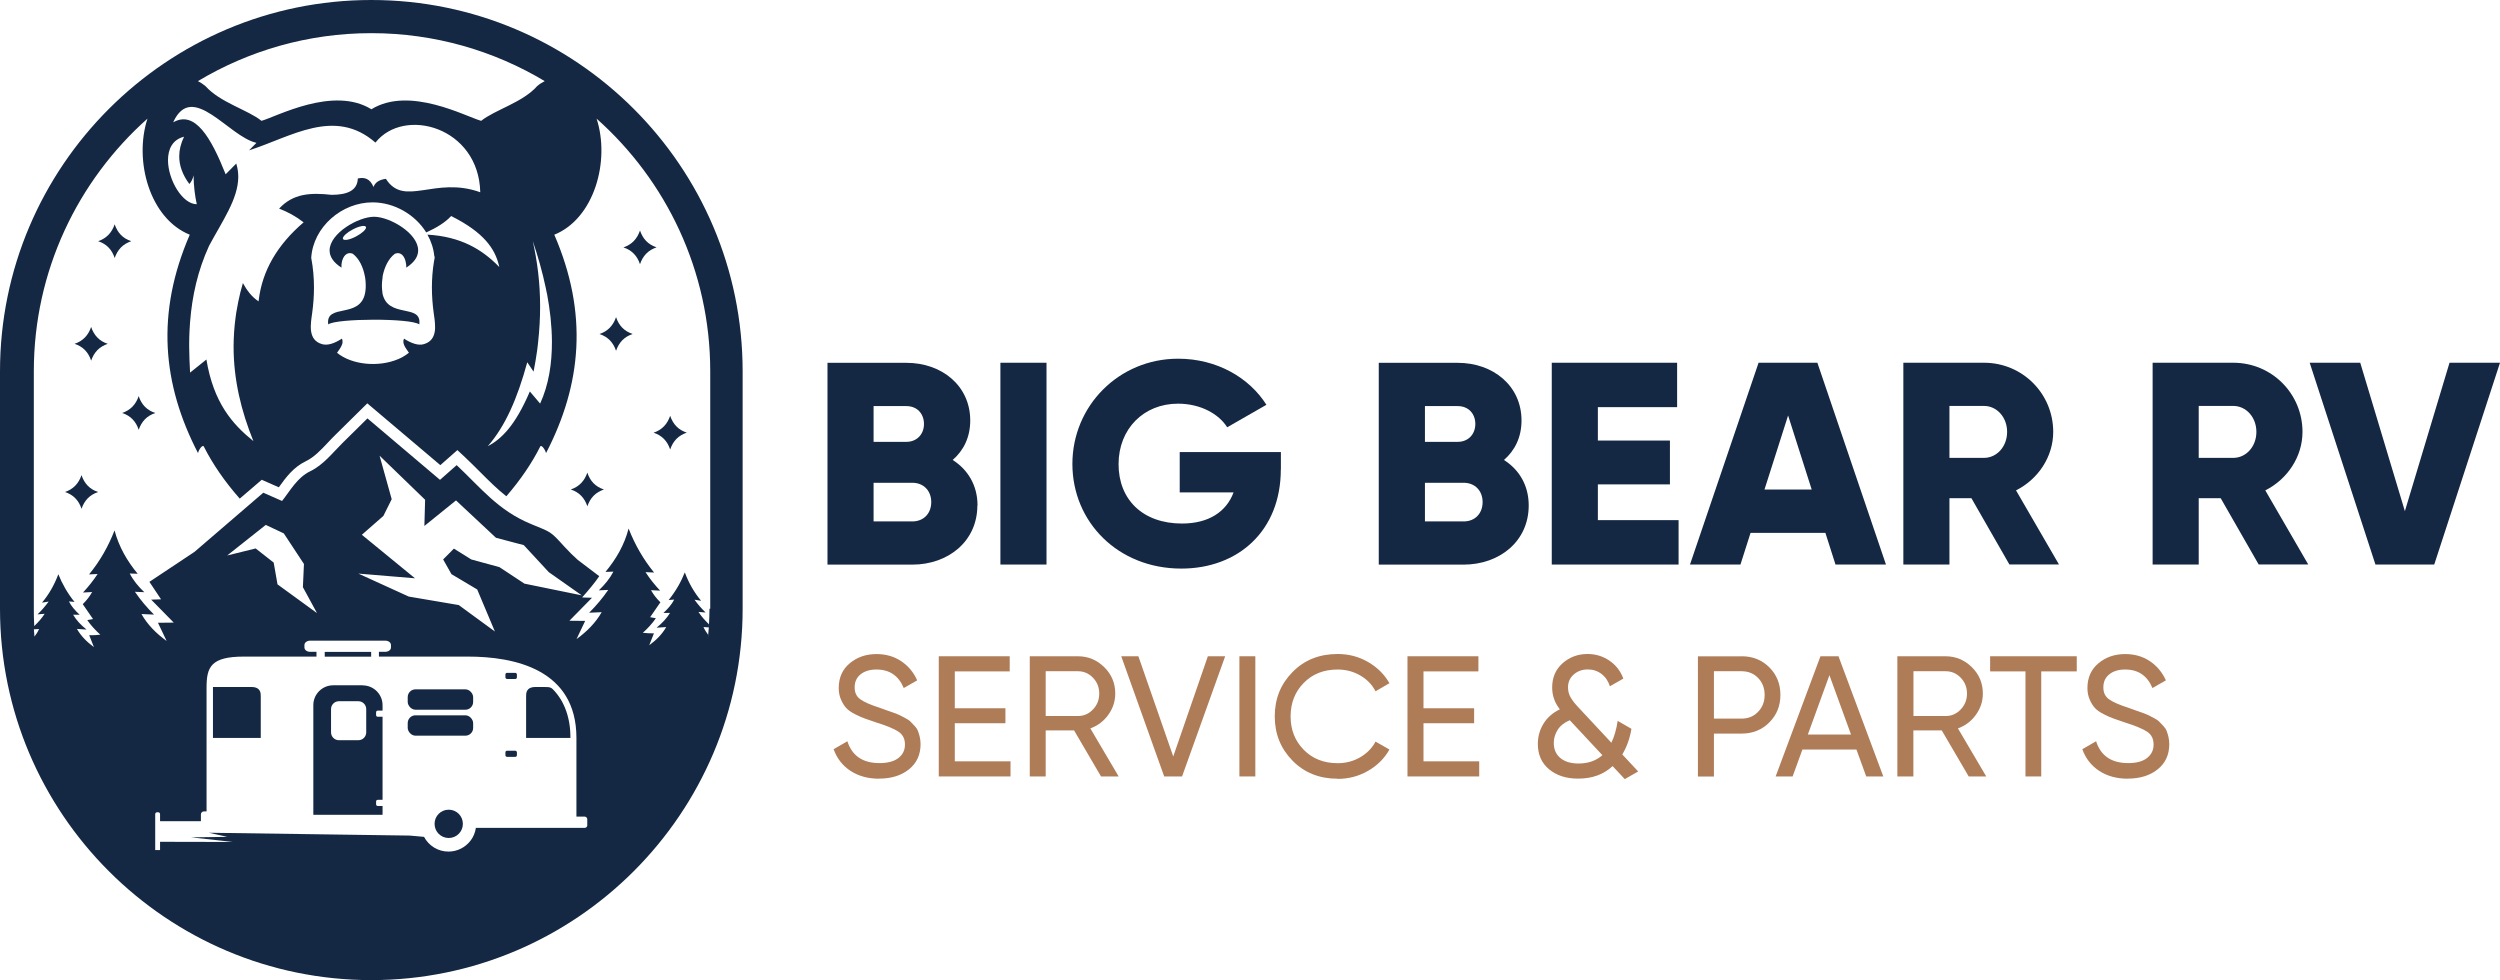 <?xml version="1.0" encoding="UTF-8"?> <svg xmlns="http://www.w3.org/2000/svg" viewBox="0 0 309.1 121.18"><defs><style>.d{fill:#af7c58;}.e{fill:#142844;}</style></defs><g id="a"></g><g id="b"><g id="c"><g><g><path class="e" d="M47.29,36.18c-.07-.39-.09-.86-.05-1.36,.02-.19,.04-.39,.07-.59v-.08c.21-1.07,.69-2.16,1.52-2.78,.78-.29,1.2,.36,1.34,1.05v.04c.02,.09,.04,.17,.05,.26,.01,.13,.02,.25,0,.37,.16-.1,.31-.2,.44-.31,.05-.04,.1-.08,.15-.13,.02-.02,.05-.04,.07-.06,.58-.53,.82-1.08,.82-1.64,0-2.1-3.48-4.14-5.45-4.15-1.95,0-5.48,2.04-5.5,4.15,0,.73,.41,1.47,1.47,2.14,0-.11,0-.24,0-.37,0-.08,.02-.17,.04-.26v-.04c.15-.69,.57-1.34,1.35-1.05,.83,.62,1.3,1.71,1.5,2.78l.02,.08c.03,.2,.06,.39,.07,.59,.04,.5,.02,.96-.05,1.36-.59,3.31-4.93,1.26-4.57,3.93,1.02-.76,10.21-.79,11.26,0,.36-2.67-3.98-.62-4.57-3.93Zm-3.24-6.96c-.78,.42-1.52,.57-1.64,.33-.01-.02-.02-.05-.02-.07,0-.26,.5-.73,1.21-1.1,.78-.42,1.52-.57,1.64-.33,.01,.02,.02,.05,.02,.07,0,.26-.5,.72-1.21,1.1Z"></path><rect class="e" x="62.49" y="92.82" width="1.42" height=".76" rx=".2" ry=".2"></rect><path class="e" d="M70.36,89.25c-.06-.31-.13-.6-.21-.89-.08-.28-.18-.55-.28-.81-.11-.26-.22-.51-.35-.75-.13-.24-.27-.47-.42-.68-.15-.22-.31-.42-.48-.62-.48-.55-.56-.56-1.47-.56h-.93c-1.2,0-1.17,.8-1.17,1.17v5.13h5.48c0-.36-.02-.7-.04-1.03-.03-.33-.07-.65-.13-.96Z"></path><rect class="e" x="62.49" y="83.19" width="1.42" height=".76" rx=".2" ry=".2"></rect><path class="e" d="M31.06,84.94h-4.73v6.3h5.91v-5.13c0-.37,.03-1.17-1.17-1.17Z"></path><rect class="e" x="50.41" y="88.44" width="8.09" height="2.52" rx=".96" ry=".96"></rect><rect class="e" x="50.41" y="85.23" width="8.09" height="2.52" rx=".96" ry=".96"></rect><path class="e" d="M44.85,84.73h-3.66c-1.35,0-2.45,1.1-2.45,2.45v13.56h8.56v-1.09h-.6c-.11,0-.2-.09-.2-.2v-.36c0-.11,.09-.2,.2-.2h.6v-10.27h-.6c-.11,0-.2-.09-.2-.2v-.36c0-.11,.09-.2,.2-.2h.6v-.67c0-1.35-1.1-2.45-2.45-2.45Zm.43,5.82c0,.53-.43,.97-.97,.97h-2.41c-.53,0-.97-.43-.97-.97v-2.88c0-.53,.43-.97,.97-.97h2.41c.53,0,.97,.43,.97,.97v2.88Z"></path><rect class="e" x="40.15" y="80.6" width="5.74" height=".59"></rect><path class="e" d="M55.48,100.11c-.97,0-1.75,.78-1.75,1.75s.78,1.75,1.75,1.75,1.75-.78,1.75-1.75-.78-1.75-1.75-1.75Z"></path><path class="e" d="M45.91,0C20.6,0,0,20.6,0,45.91v29.36c0,25.32,20.6,45.91,45.91,45.91s45.91-20.6,45.91-45.91v-29.36C91.82,20.6,71.23,0,45.91,0Zm21.72,36.3c.37,1.96,.6,3.97,.61,5.93,.01,2.73-.4,5.37-1.46,7.67l-1.27-1.5c-1.82,4.26-3.53,5.89-5.21,6.78,2.17-2.48,3.66-5.88,4.89-10.39l.78,1.16c.17-.86,.31-1.7,.43-2.53,.03-.18,.05-.37,.07-.55s.04-.36,.06-.54c.17-1.54,.25-3.02,.25-4.45,0-2.87-.34-5.54-.91-8.07,.62,1.8,1.19,3.78,1.62,5.84,.04,.22,.09,.43,.13,.65Zm-13.9-4.61c0,.06,0,.12,.01,.18-.03,.15-.05,.3-.08,.44-.18,1.1-.26,2.18-.26,3.24,0,1.06,.08,2.1,.22,3.13,.07,.5,.17,1.1,.17,1.67,0,.1,0,.19,0,.29,0,.14-.02,.28-.05,.42-.12,.67-.49,1.25-1.34,1.49-.33,.1-.71,.08-1.12-.04-.41-.12-.85-.33-1.33-.64-.27,.59,.2,1.15,.61,1.74-.22,.18-.45,.33-.7,.48-.08,.05-.17,.09-.25,.14-.13,.07-.26,.13-.4,.18-2.39,1.01-5.69,.72-7.54-.79h0c.23-.33,.48-.65,.6-.98,.01-.04,.03-.07,.04-.11,.02-.07,.04-.14,.04-.22,.01-.14,0-.29-.08-.44-.96,.62-1.78,.87-2.45,.68-1.82-.52-1.4-2.53-1.22-3.86,.14-1.03,.22-2.07,.22-3.13,0-1.2-.1-2.42-.34-3.68h0c.24-3.81,3.78-6.88,7.62-6.86,2.67,.02,5.23,1.51,6.6,3.72,1.27-.58,2.35-1.23,3.08-2.03,4.09,2.04,5.42,4.08,5.91,6.11,.02,.07,.03,.13,.04,.2-.03-.04-.07-.07-.1-.11-2.05-2.08-4.66-3.66-8.78-3.9,.46,.82,.76,1.73,.85,2.69Zm-7.82-27.59c7.83,0,15.16,2.17,21.44,5.93-.31,.16-.63,.35-.94,.62-1.78,2.02-5.24,2.94-6.92,4.29-1.91-.53-8.86-4.34-13.57-1.43-4.71-2.91-11.68,.89-13.59,1.43-1.67-1.35-5.13-2.27-6.92-4.29-.31-.26-.63-.46-.94-.62,6.27-3.76,13.61-5.93,21.44-5.93ZM21.42,15.1c2.36-5.14,6.86,1.81,10.29,2.56l-.92,.93c5.24-1.68,10.59-5.35,15.63-.96,3.52-4.46,12.77-1.96,12.96,6.14h0c-5.63-2.03-9.39,1.91-11.67-1.66-.85,.11-1.33,.46-1.53,1.01-.43-1.05-1.13-1.24-1.94-1.05-.05,1.52-1.35,2.01-3.23,2.02-2.65-.29-4.76-.17-6.5,1.7,1.06,.41,2.08,.96,3.03,1.7-3.26,2.78-5.11,5.98-5.55,9.6,0,.06-.01,.11-.02,.17-.83-.54-1.43-1.34-1.94-2.26-.23,.79-.43,1.57-.58,2.34-.09,.44-.17,.88-.24,1.31-.03,.22-.07,.43-.09,.65-.16,1.19-.23,2.35-.24,3.49-.01,4.15,.94,8.03,2.45,11.75-2.61-2.1-4.93-4.76-5.81-10.09l-2.02,1.62c-.06-1.06-.1-2.12-.11-3.18,0-.16,0-.33,0-.49,0-.49,.02-.98,.04-1.47,.01-.33,.03-.65,.06-.98,0-.08,.01-.16,.02-.24,.25-3.1,.92-6.2,2.33-9.3,1.68-3.13,3.59-5.8,3.62-8.5,0-.56-.07-1.12-.25-1.69l-1.31,1.33c-1.81-4.55-3.79-7.93-6.46-6.44h0Zm1.33,1.82c-.39,.81-.59,1.61-.59,2.41,0,1.16,.42,2.3,1.25,3.42,.26-.28,.43-.63,.52-1.07,.02,1.36,.17,2.53,.4,3.57-1.78,0-3.55-3.01-3.56-5.44,0-1.36,.55-2.54,1.96-2.9ZM4.26,78.72l-.07-.91c.21-.01,.43-.02,.64-.04-.15,.35-.35,.66-.58,.95Zm68.36,23.3c0,.19-.15,.34-.34,.34h-13.44c-.09,.59-.32,1.14-.67,1.59-.63,.81-1.61,1.34-2.72,1.34-1.31,0-2.45-.74-3.02-1.82l-.75-.07-1.02-.09-24.84-.35,2.29,.51-4.49,.06,5.19,.57-9.02-.02v1.02h-.6v-4.44c0-.13,.1-.23,.23-.23h.14c.13,0,.23,.1,.23,.23v.87h5.05v-.84c0-.21,.17-.37,.37-.37h.33v-15.32c0-2.54,.54-3.82,4.62-3.82h8.97v-.59h-.79c-.39,0-.7-.24-.7-.53v-.32c0-.29,.32-.53,.7-.53h9.3c.39,0,.7,.24,.7,.53v.32c0,.29-.32,.53-.7,.53h-.79v.59h11c5.66,0,13.42,1.52,13.42,10.05v9.73h1c.19,0,.34,.15,.34,.34v.71Zm-33.46-26.24l-4.85-3.53-.47-2.69-2.23-1.75-3.52,.87,4.77-3.78,2.23,1.05,2.49,3.78-.13,2.87,1.72,3.16Zm5.58-9.66l2.66-2.33,1.03-2.07-1.5-5.38,5.63,5.45-.09,3.24,3.91-3.16,4.94,4.62,3.44,.91,3.09,3.34,4.08,2.87-7.09-1.45-3.09-2.04-3.48-.95-2.15-1.34-1.33,1.34,1.03,1.82,3.18,1.89,2.19,5.2-4.47-3.27-6.18-1.05-6.23-2.84,7,.58-6.57-5.38Zm42.83,12.38c-.01,.17-.04,.34-.06,.52,.02-.18,.03-.35,.05-.53-.22-.3-.43-.61-.58-.96,.22,.01,.44,.03,.66,.04-.02,.31-.06,.61-.08,.92v.02Zm.15-3.24c0,.64-.03,1.28-.06,1.92h0c0,.13-.01,.26-.02,.39,0-.13,0-.26,.01-.39-.49-.47-.94-.97-1.29-1.52,.29,.02,.59,.05,.88,.07-.51-.49-.97-1.02-1.37-1.58,.27,.04,.54,.08,.82,.13-.86-1.02-1.53-2.19-2.02-3.51-.48,1.21-1.14,2.35-2,3.42,.23-.02,.46-.04,.69-.06-.3,.6-.78,1.14-1.33,1.65,.27,0,.54,0,.81,0-.4,.67-.98,1.27-1.66,1.83,.4-.03,.79-.05,1.19-.08-.5,.88-1.23,1.61-2.1,2.25,.19-.49,.39-.98,.58-1.47-.48,0-.94-.02-1.37-.07,.61-.55,1.16-1.14,1.61-1.8-.24-.04-.47-.08-.71-.13,.42-.61,.84-1.22,1.27-1.84-.47-.46-.86-.96-1.16-1.5,.38,.02,.75,.04,1.13,.06-.67-.71-1.28-1.47-1.81-2.29,.35,.02,.71,.03,1.06,.05-1.32-1.62-2.37-3.44-3.15-5.44-.54,2.07-1.57,3.81-2.86,5.36,.33,0,.65-.02,.98-.03-.43,.83-1.06,1.6-1.8,2.31,.39-.02,.77-.04,1.16-.05-.7,1.02-1.49,1.95-2.36,2.82,.52-.02,1.03-.05,1.55-.07-.72,1.27-1.79,2.37-3.11,3.33,.36-.75,.72-1.5,1.07-2.25-.65,0-1.3-.01-1.95-.02,.93-.95,1.86-1.89,2.79-2.84-.41-.01-.82-.02-1.22-.04,.81-.9,1.64-1.91,2.12-2.63l-2.64-2c-.54-.47-1.07-1-1.68-1.66-1.75-1.93-1.56-1.73-4.14-2.8-4.04-1.67-6.14-4.42-9.17-7.27-.69,.61-1.37,1.21-2.06,1.82-2.99-2.53-5.98-5.07-8.97-7.6-1.03,1.02-2.06,2.04-3.09,3.05-1.23,1.21-2.34,2.69-3.99,3.49-1.61,.78-2.46,2.39-3.48,3.67-.77-.34-1.55-.68-2.32-1.02-2.83,2.44-5.67,4.87-8.5,7.31-1.86,1.24-3.72,2.47-5.58,3.71,.48,.72,.96,1.44,1.44,2.16-.41,.01-.82,.02-1.22,.04,.93,.95,1.86,1.89,2.79,2.84-.65,0-1.3,.01-1.95,.02,.36,.75,.72,1.5,1.07,2.25-1.33-.96-2.39-2.05-3.11-3.33,.52,.02,1.03,.05,1.55,.07-.87-.87-1.67-1.8-2.36-2.82,.39,.02,.77,.04,1.16,.05-.75-.71-1.37-1.47-1.8-2.31,.33,0,.65,.02,.98,.03-1.29-1.56-2.31-3.3-2.86-5.36-.78,2.01-1.82,3.82-3.15,5.44,.35-.02,.71-.03,1.06-.05-.54,.82-1.15,1.58-1.81,2.29,.38-.02,.75-.04,1.13-.06-.3,.54-.69,1.04-1.16,1.5,.42,.61,.84,1.22,1.27,1.84-.24,.04-.47,.08-.71,.13,.45,.66,1,1.25,1.61,1.8-.43,.06-.89,.08-1.37,.07,.19,.49,.39,.98,.58,1.47-.87-.64-1.6-1.37-2.1-2.25,.4,.03,.79,.05,1.19,.08-.69-.55-1.26-1.15-1.66-1.83,.27,0,.54,0,.81,0-.56-.51-1.03-1.05-1.33-1.65,.23,.02,.46,.04,.69,.06-.86-1.06-1.51-2.21-2-3.42-.49,1.31-1.16,2.49-2.02,3.51,.27-.04,.54-.08,.82-.13-.41,.57-.87,1.09-1.37,1.58,.29-.02,.59-.05,.88-.07-.35,.55-.8,1.05-1.29,1.52-.04-.71-.05-1.43-.05-2.15v-29.36c0-12.41,5.44-23.56,14.05-31.23-1.7,5.23,.29,12.36,5.23,14.35-4.21,9.72-3.39,18.49,1.02,27,.12-.5,.58-1.08,.72-.81,1.08,2.15,2.6,4.36,4.44,6.44l2.72-2.33,2.11,.93,.03-.04c.82-1.14,1.75-2.43,3.3-3.18,1.04-.5,1.86-1.38,2.73-2.3,.3-.32,.59-.63,.9-.93l3.98-3.93,9.03,7.64,2.11-1.86,.91,.85c.67,.63,1.29,1.25,1.9,1.86,1.09,1.09,2.11,2.11,3.24,3,1.73-2,3.16-4.09,4.19-6.15,.13-.27,.59,.32,.72,.81,4.41-8.51,5.23-17.28,1.02-27,4.94-1.99,6.93-9.12,5.23-14.35,8.61,7.66,14.05,18.82,14.05,31.23v29.36Z"></path><path class="e" d="M14.18,27.73c-.35,1.03-1.01,1.74-2.05,2.09,1.05,.34,1.71,1.05,2.05,2.08,.17-.49,.41-.93,.77-1.3,.36-.37,.8-.61,1.28-.78-1.05-.34-1.7-1.05-2.05-2.08Z"></path><path class="e" d="M11.27,40.42c-.35,1.03-1.01,1.74-2.05,2.09,1.05,.34,1.71,1.05,2.05,2.08,.17-.49,.41-.93,.77-1.3,.36-.37,.8-.61,1.28-.78-1.05-.34-1.7-1.05-2.05-2.08Z"></path><path class="e" d="M10.08,58.74c-.35,1.03-1.01,1.74-2.05,2.09,1.05,.34,1.71,1.05,2.05,2.08,.17-.49,.41-.93,.77-1.3,.36-.37,.8-.61,1.28-.78-1.05-.34-1.7-1.05-2.05-2.08Z"></path><path class="e" d="M17.15,48.97c-.35,1.03-1.01,1.74-2.05,2.09,1.05,.34,1.71,1.05,2.05,2.08,.17-.49,.41-.93,.77-1.3,.36-.37,.8-.61,1.28-.78-1.05-.34-1.71-1.05-2.05-2.08Z"></path><path class="e" d="M79.13,32.66c.17-.49,.41-.93,.77-1.3,.36-.37,.8-.61,1.28-.78-1.05-.34-1.7-1.05-2.05-2.08-.35,1.03-1.01,1.74-2.05,2.09,1.05,.34,1.71,1.05,2.05,2.08Z"></path><path class="e" d="M76.17,43.37c.17-.49,.41-.93,.77-1.3,.36-.37,.8-.61,1.28-.78-1.05-.34-1.71-1.05-2.05-2.08-.35,1.03-1.01,1.74-2.05,2.09,1.05,.34,1.71,1.05,2.05,2.08Z"></path><path class="e" d="M82.86,55.57c.17-.49,.41-.93,.77-1.3,.36-.37,.8-.61,1.28-.78-1.05-.34-1.7-1.05-2.05-2.08-.35,1.03-1.01,1.74-2.05,2.09,1.05,.34,1.71,1.05,2.05,2.08Z"></path><path class="e" d="M72.62,58.43c-.35,1.03-1.01,1.74-2.05,2.09,1.05,.34,1.71,1.05,2.05,2.08,.17-.49,.41-.93,.77-1.3,.36-.37,.8-.61,1.28-.78-1.05-.34-1.71-1.05-2.05-2.08Z"></path></g><g><g><path class="e" d="M120.84,62.5c0,4.42-3.6,7.31-8.05,7.31h-10.48v-24.95h9.77c4.35,0,7.88,2.82,7.88,7.13,0,2.07-.82,3.71-2.17,4.88,1.85,1.18,3.07,3.1,3.07,5.63Zm-12.83-12.29v4.42h4.06c1.28,0,2.17-.93,2.17-2.21s-.86-2.21-2.17-2.21h-4.06Zm7.13,11.87c0-1.39-.93-2.39-2.35-2.39h-4.78v4.78h4.78c1.43,0,2.35-1,2.35-2.39Z"></path><path class="e" d="M129.39,44.85v24.95h-5.7v-24.95h5.7Z"></path><path class="e" d="M158.36,58.04c0,7.63-5.31,12.26-12.3,12.26-7.84,0-13.47-5.77-13.47-12.94s5.74-13.01,13.08-13.01c4.78,0,8.8,2.35,10.91,5.7l-4.85,2.78c-1.03-1.64-3.28-2.92-6.09-2.92-4.21,0-7.34,3.1-7.34,7.48s2.99,7.34,7.84,7.34c3.31,0,5.49-1.46,6.38-3.85h-6.66v-4.99h12.51v2.14Z"></path><path class="e" d="M189.01,62.5c0,4.42-3.6,7.31-8.06,7.31h-10.48v-24.95h9.77c4.35,0,7.88,2.82,7.88,7.13,0,2.07-.82,3.71-2.17,4.88,1.85,1.18,3.06,3.1,3.06,5.63Zm-12.83-12.29v4.42h4.06c1.28,0,2.17-.93,2.17-2.21s-.86-2.21-2.17-2.21h-4.06Zm7.13,11.87c0-1.39-.93-2.39-2.35-2.39h-4.78v4.78h4.78c1.43,0,2.35-1,2.35-2.39Z"></path><path class="e" d="M207.54,64.31v5.49h-15.68v-24.95h15.5v5.49h-9.8v4.13h8.91v5.42h-8.91v4.42h9.98Z"></path><path class="e" d="M225.71,65.88h-9.27l-1.25,3.92h-6.24l8.48-24.95h7.27l8.48,24.95h-6.24l-1.25-3.92Zm-1.71-5.35l-2.92-9.16-2.92,9.16h5.85Z"></path><path class="e" d="M243.74,61.6h-2.71v8.2h-5.7v-24.95h9.98c4.74,0,8.55,3.81,8.55,8.55,0,3.06-1.85,5.85-4.6,7.23l5.31,9.16h-6.13l-4.7-8.2Zm-2.71-4.99h4.28c1.57,0,2.85-1.39,2.85-3.21s-1.28-3.21-2.85-3.21h-4.28v6.42Z"></path><path class="e" d="M274.56,61.6h-2.71v8.2h-5.7v-24.95h9.98c4.74,0,8.55,3.81,8.55,8.55,0,3.06-1.85,5.85-4.6,7.23l5.31,9.16h-6.13l-4.7-8.2Zm-2.71-4.99h4.28c1.57,0,2.85-1.39,2.85-3.21s-1.28-3.21-2.85-3.21h-4.28v6.42Z"></path><path class="e" d="M285.58,44.85h6.24l5.52,18.35,5.52-18.35h6.24l-8.13,24.95h-7.27l-8.13-24.95Z"></path></g><g><path class="d" d="M108.7,96.28c-1.39,0-2.57-.33-3.56-.98-.98-.65-1.67-1.54-2.07-2.67l1.7-.98c.58,1.8,1.9,2.7,3.97,2.7,1.02,0,1.8-.21,2.34-.63,.54-.42,.81-.97,.81-1.67s-.27-1.24-.81-1.59c-.54-.35-1.44-.73-2.7-1.12-.62-.21-1.09-.38-1.42-.49-.33-.11-.74-.29-1.23-.54-.49-.25-.85-.5-1.09-.76s-.46-.6-.65-1.03c-.19-.42-.29-.91-.29-1.44,0-1.29,.45-2.31,1.36-3.07,.91-.76,2.01-1.14,3.31-1.14,1.17,0,2.2,.3,3.07,.89,.87,.59,1.53,1.38,1.96,2.36l-1.66,.95c-.64-1.53-1.76-2.29-3.38-2.29-.81,0-1.46,.2-1.95,.59-.5,.4-.74,.93-.74,1.61s.23,1.14,.7,1.48c.47,.34,1.27,.69,2.42,1.06,.4,.14,.69,.24,.86,.31,.17,.06,.44,.16,.8,.28,.36,.13,.63,.24,.8,.32,.17,.09,.4,.21,.69,.36s.51,.3,.65,.45c.14,.14,.31,.32,.5,.52s.33,.41,.41,.63,.16,.46,.22,.73,.1,.57,.1,.88c0,1.3-.47,2.34-1.42,3.11-.95,.77-2.19,1.16-3.72,1.16Z"></path><path class="d" d="M118.04,94.13h6.9v1.87h-8.87v-14.86h8.77v1.87h-6.79v4.56h6.26v1.85h-6.26v4.71Z"></path><path class="d" d="M136.13,96l-3.33-5.69h-3.51v5.69h-1.97v-14.86h5.94c1.27,0,2.36,.45,3.27,1.35,.91,.9,1.36,1.98,1.36,3.26,0,.96-.29,1.84-.86,2.63-.57,.79-1.31,1.35-2.22,1.68l3.5,5.94h-2.19Zm-6.84-13.01v5.54h3.97c.74,0,1.36-.27,1.88-.82,.52-.54,.77-1.2,.77-1.96s-.26-1.42-.77-1.95c-.52-.54-1.14-.81-1.88-.81h-3.97Z"></path><path class="d" d="M143.94,96l-5.31-14.86h2.12l4.31,12.39,4.28-12.39h2.14l-5.33,14.86h-2.23Z"></path><path class="d" d="M153.24,81.14h1.97v14.86h-1.97v-14.86Z"></path><path class="d" d="M165.38,96.28c-2.25,0-4.11-.74-5.57-2.23-1.46-1.48-2.2-3.31-2.2-5.48s.73-3.99,2.2-5.48c1.46-1.49,3.32-2.23,5.57-2.23,1.36,0,2.61,.32,3.75,.98,1.14,.65,2.03,1.53,2.66,2.63l-1.72,1c-.42-.82-1.06-1.48-1.9-1.96-.84-.49-1.77-.73-2.79-.73-1.71,0-3.11,.55-4.19,1.66-1.08,1.1-1.62,2.48-1.62,4.14s.54,3.01,1.62,4.12c1.08,1.1,2.48,1.66,4.19,1.66,1.02,0,1.95-.24,2.79-.73,.84-.49,1.48-1.14,1.9-1.94l1.72,.98c-.62,1.1-1.51,1.99-2.65,2.64-1.15,.66-2.4,.99-3.76,.99Z"></path><path class="d" d="M175.99,94.13h6.9v1.87h-8.87v-14.86h8.77v1.87h-6.79v4.56h6.26v1.85h-6.26v4.71Z"></path><path class="d" d="M202.55,95.38l-1.66,.95-1.51-1.61c-1.1,1.03-2.52,1.55-4.25,1.55-1.49,0-2.69-.39-3.61-1.16-.92-.77-1.38-1.81-1.38-3.13,0-.91,.23-1.74,.69-2.49,.46-.76,1.14-1.36,2.03-1.79-.64-.81-.95-1.71-.95-2.7,0-1.23,.43-2.23,1.28-2.99,.86-.76,1.89-1.15,3.09-1.15,.99,0,1.89,.27,2.69,.81s1.39,1.28,1.74,2.23l-1.66,.95c-.21-.65-.56-1.16-1.05-1.53-.49-.37-1.05-.55-1.69-.55-.68,0-1.26,.21-1.73,.62-.47,.41-.71,.94-.71,1.59,0,.47,.11,.89,.33,1.26,.22,.38,.55,.8,.99,1.26l4.04,4.33c.36-.74,.62-1.64,.78-2.7l1.7,.98c-.19,1.18-.57,2.23-1.13,3.17l1.96,2.1Zm-7.37-.98c1.18,0,2.16-.34,2.94-1.03l-4.03-4.32c-.68,.28-1.18,.68-1.5,1.19-.32,.51-.48,1.05-.48,1.61,0,.79,.27,1.42,.81,1.87,.54,.45,1.29,.68,2.25,.68Z"></path><path class="d" d="M215.33,81.14c1.37,0,2.52,.46,3.43,1.37,.91,.91,1.37,2.05,1.37,3.41s-.46,2.48-1.37,3.4c-.91,.92-2.06,1.38-3.43,1.38h-3.42v5.31h-1.98v-14.86h5.39Zm0,7.71c.82,0,1.5-.28,2.04-.84s.81-1.26,.81-2.09-.27-1.55-.81-2.1c-.54-.55-1.22-.83-2.04-.83h-3.42v5.86h3.42Z"></path><path class="d" d="M230.74,96l-1.21-3.33h-6.68l-1.21,3.33h-2.1l5.54-14.86h2.23l5.54,14.86h-2.1Zm-7.22-5.18h5.34l-2.67-7.34-2.67,7.34Z"></path><path class="d" d="M243.41,96l-3.33-5.69h-3.51v5.69h-1.98v-14.86h5.94c1.27,0,2.36,.45,3.27,1.35,.91,.9,1.36,1.98,1.36,3.26,0,.96-.29,1.84-.86,2.63-.57,.79-1.31,1.35-2.22,1.68l3.5,5.94h-2.19Zm-6.83-13.01v5.54h3.97c.74,0,1.36-.27,1.88-.82s.77-1.2,.77-1.96-.26-1.42-.77-1.95c-.52-.54-1.14-.81-1.88-.81h-3.97Z"></path><path class="d" d="M256.77,81.14v1.87h-4.39v12.99h-1.95v-12.99h-4.37v-1.87h10.72Z"></path><path class="d" d="M263.09,96.28c-1.39,0-2.57-.33-3.56-.98-.98-.65-1.67-1.54-2.07-2.67l1.7-.98c.58,1.8,1.9,2.7,3.97,2.7,1.02,0,1.8-.21,2.33-.63,.54-.42,.81-.97,.81-1.67s-.27-1.24-.81-1.59c-.54-.35-1.44-.73-2.69-1.12-.62-.21-1.09-.38-1.42-.49-.33-.11-.74-.29-1.23-.54-.49-.25-.85-.5-1.09-.76-.24-.26-.46-.6-.65-1.03s-.29-.91-.29-1.44c0-1.29,.45-2.31,1.36-3.07,.91-.76,2.01-1.14,3.31-1.14,1.18,0,2.2,.3,3.07,.89,.87,.59,1.52,1.38,1.96,2.36l-1.66,.95c-.64-1.53-1.76-2.29-3.38-2.29-.81,0-1.46,.2-1.95,.59-.5,.4-.74,.93-.74,1.61s.23,1.14,.7,1.48c.47,.34,1.27,.69,2.42,1.06,.4,.14,.69,.24,.86,.31s.44,.16,.8,.28c.36,.13,.63,.24,.8,.32,.17,.09,.4,.21,.69,.36s.51,.3,.65,.45c.14,.14,.31,.32,.5,.52s.33,.41,.41,.63c.08,.21,.16,.46,.22,.73,.06,.28,.1,.57,.1,.88,0,1.3-.47,2.34-1.42,3.11-.95,.77-2.19,1.16-3.72,1.16Z"></path></g></g></g></g></g></svg> 